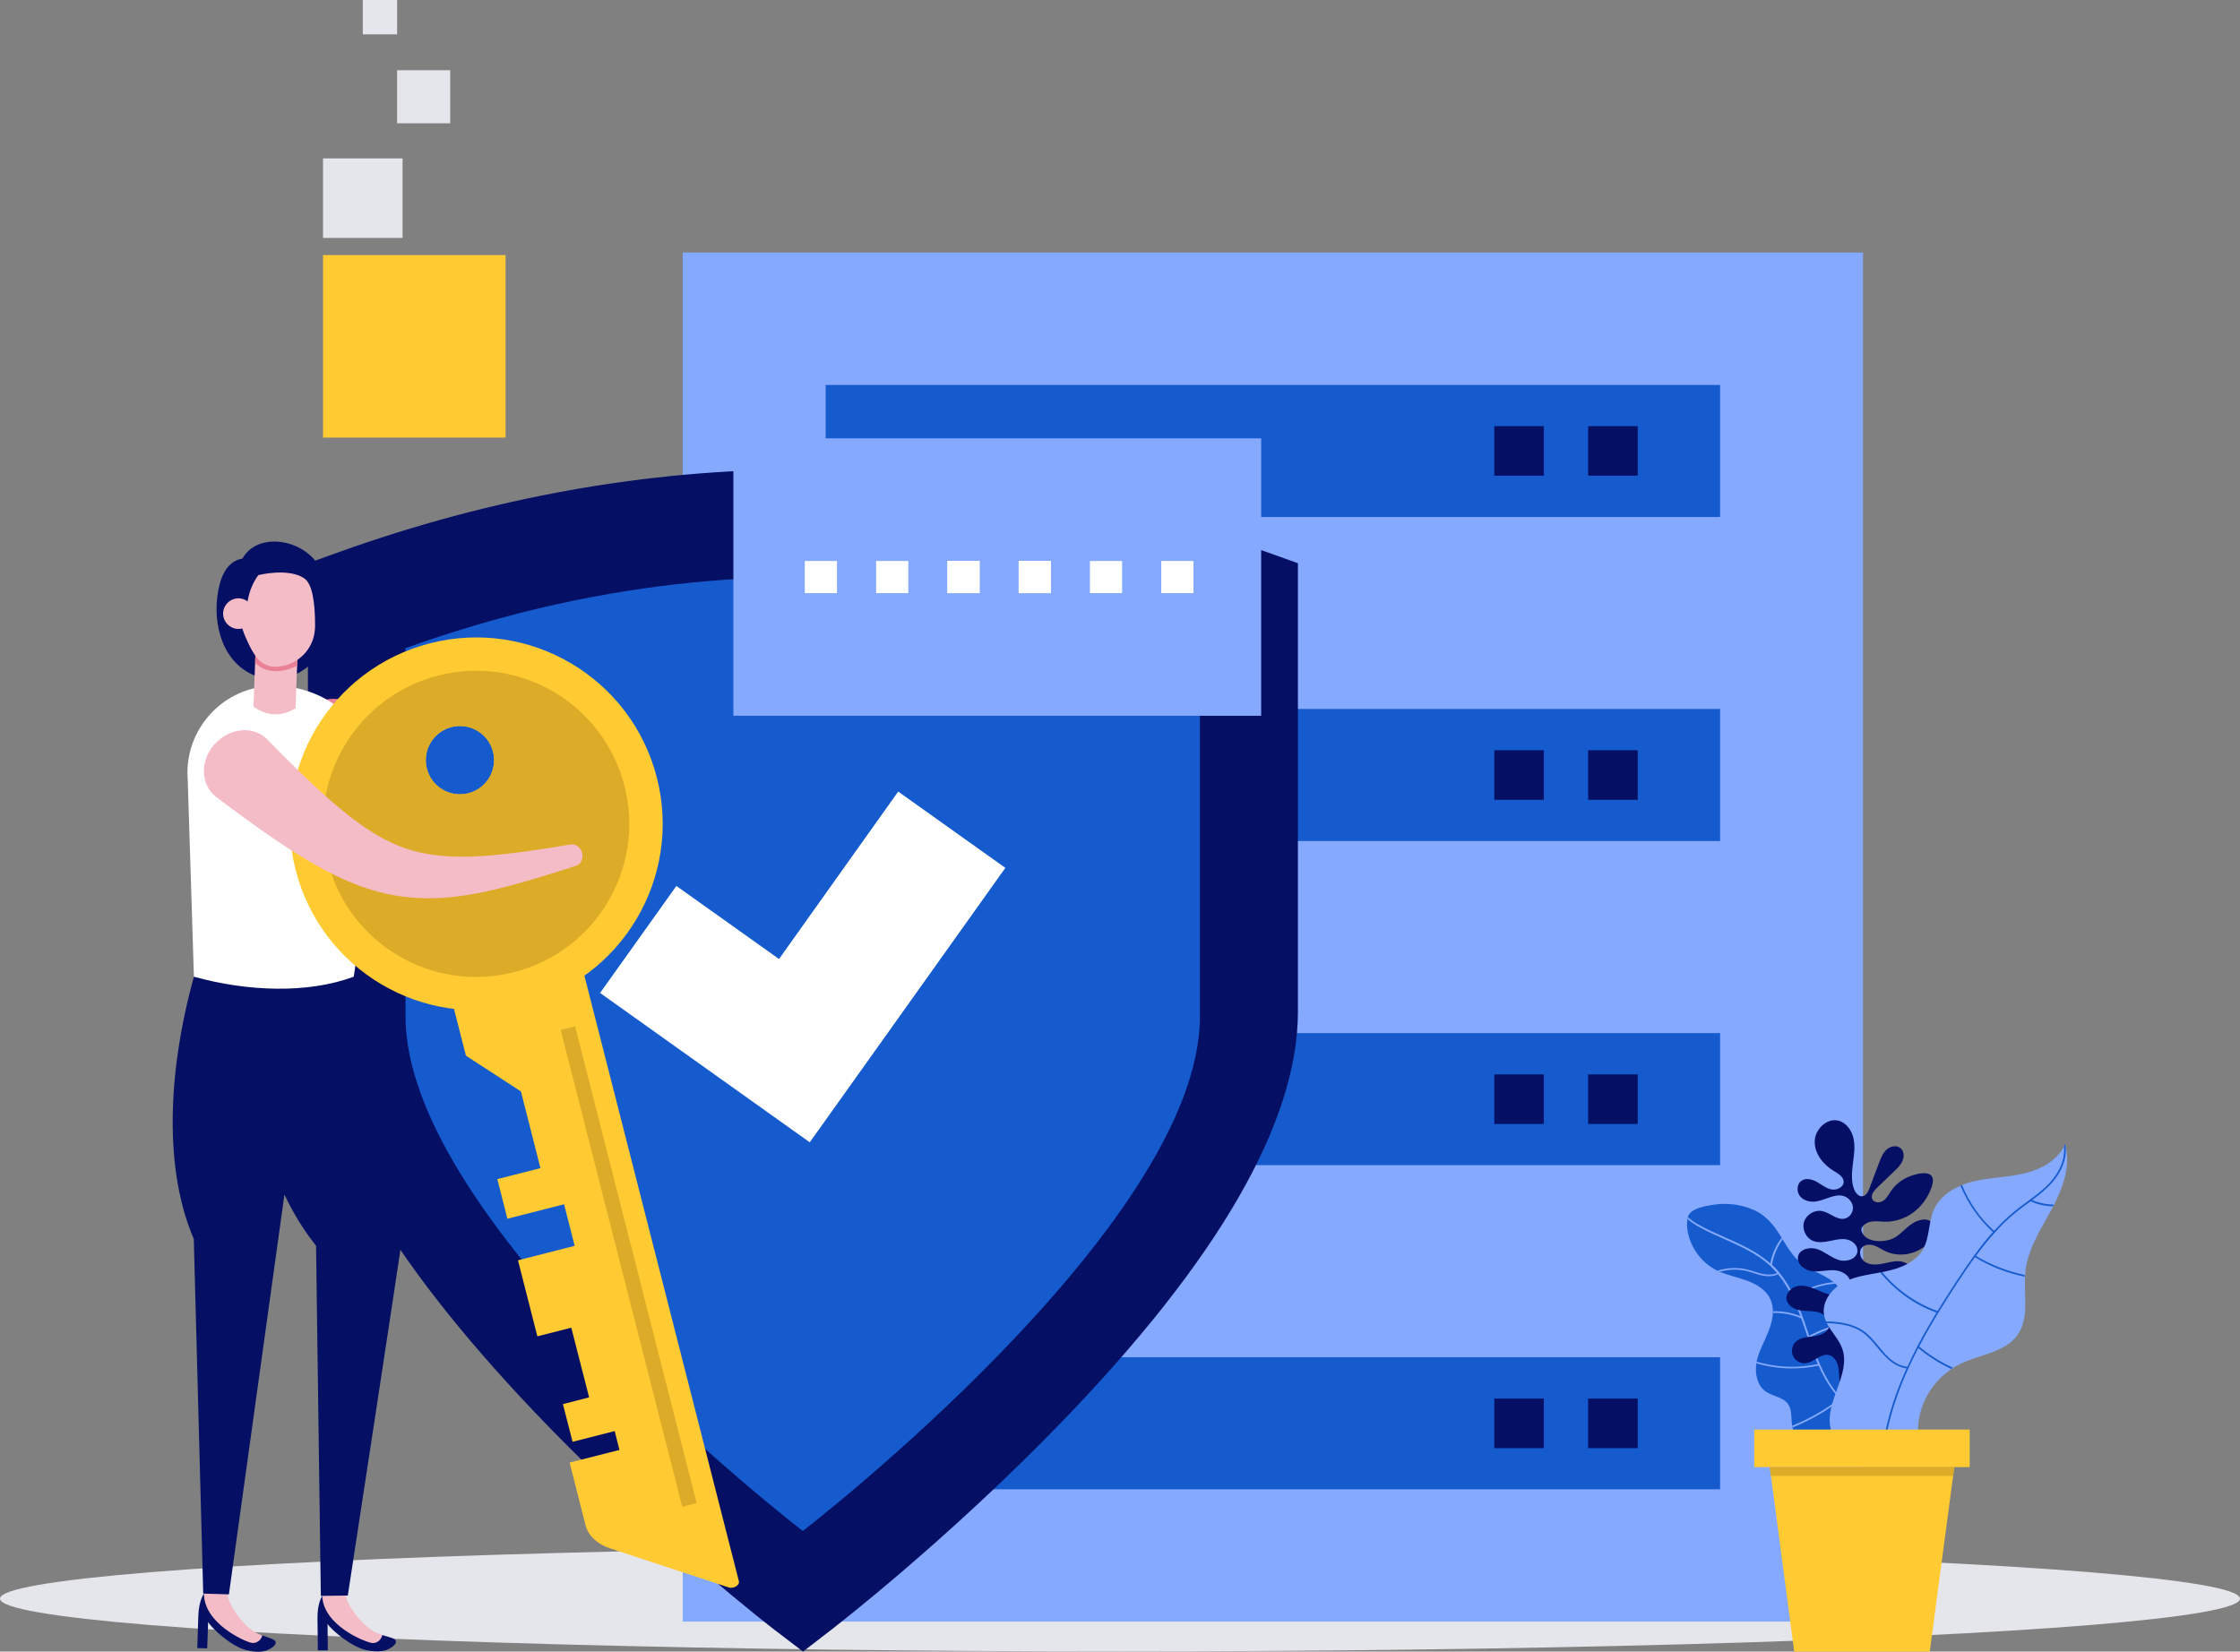 <?xml version="1.0" encoding="utf-8"?>
<!-- Generator: Adobe Illustrator 27.2.0, SVG Export Plug-In . SVG Version: 6.00 Build 0)  -->
<svg version="1.1" id="Layer_4" xmlns="http://www.w3.org/2000/svg" xmlns:xlink="http://www.w3.org/1999/xlink" x="0px" y="0px"
	 viewBox="0 0 1735 1279.4" style="enable-background:new 0 0 1735 1279.4;" xml:space="preserve">
<rect x="0" y="0" width="1735" height="1279.4" fill="#808080" stroke="none"/>
<style type="text/css">
	.st0{display:none;fill:#FF0000;}
	.st1{display:none;fill:#FFFFFF;}
	.st2{fill:#E5E6EB;}
	.st3{fill:#84A9FF;}
	.st4{fill:#155BCD;}
	.st5{fill:#050F64;}
	.st6{fill:#FFFFFF;}
	.st7{fill:#F4BCC7;}
	.st8{fill:#EA8096;}
	.st9{fill:#FFCA32;}
	.st10{fill:#DCAB28;}
	.st11{display:none;}
	.st12{display:inline;fill:#155BCD;}
	.st13{display:inline;}
</style>
<rect x="-132.5" y="-406.8" class="st0" width="2000" height="2000"/>
<g>
	<rect x="-132.5" y="-406.8" class="st1" width="2000" height="2000"/>
	<ellipse class="st2" cx="867.5" cy="1238.4" rx="867.5" ry="40.9"/>
	<g>
		<g>
			<rect x="528.8" y="195.6" class="st3" width="914.2" height="1060.6"/>
			<g>
				<rect x="639.5" y="298.2" class="st4" width="692.8" height="102.3"/>
				<rect x="1157.4" y="330.1" class="st5" width="38.4" height="38.4"/>
				<rect x="1230.1" y="330.1" class="st5" width="38.4" height="38.4"/>
				<rect x="639.5" y="549.2" class="st4" width="692.8" height="102.3"/>
				<rect x="1157.4" y="581.2" class="st5" width="38.4" height="38.4"/>
				<rect x="1230.1" y="581.2" class="st5" width="38.4" height="38.4"/>
				<rect x="639.5" y="800.3" class="st4" width="692.8" height="102.3"/>
				<rect x="1157.4" y="832.3" class="st5" width="38.4" height="38.4"/>
				<rect x="1230.1" y="832.3" class="st5" width="38.4" height="38.4"/>
				<rect x="639.5" y="1051.4" class="st4" width="692.8" height="102.3"/>
				<rect x="1157.4" y="1083.4" class="st5" width="38.4" height="38.4"/>
				<rect x="1230.1" y="1083.4" class="st5" width="38.4" height="38.4"/>
			</g>
		</g>
		<g>
			<g>
				<path class="st5" d="M600.2,1262.8c-0.9-0.7-22.9-17.6-55.8-45.9c-36.1-30.9-90-79.5-141.7-135.1
					c-109-117.1-164.2-217.3-164.2-297.9V436.3l23.4-8.4c119-42.7,239.9-64.3,359.4-64.3c44.1,0,88.8,2.9,132.9,8.7
					c75.4,9.9,152,28.6,227.6,55.6l23.5,8.4v347.6c0,85.4-61.9,192.7-184,318.7c-87.8,90.7-174.2,157.4-177.8,160.2l-21.5,16.6
					L600.2,1262.8z"/>
			</g>
			<g>
				<path class="st4" d="M929.4,502.1v285.3c0,161.9-307.6,398.6-307.6,398.6s-19.2-14.8-48.1-39.5c-33.1-28.4-78.9-69.8-122.8-117
					c-70.8-76.1-136.8-167.1-136.8-242.1V502.1c139.8-50.2,280-66.1,420.5-47.6C799.5,463,864.4,478.9,929.4,502.1z"/>
			</g>
			<polygon class="st6" points="778.7,672.3 695.7,613.2 603.4,742.9 523.9,686.3 464.8,769.2 627.2,884.9 686.3,802 686.3,802 			
				"/>
		</g>
		<g>
			<g>
				<g>
					<path class="st7" d="M249.6,1236.3c0,23,34.2,37.2,40.4,38.3c4.1,0.8,5.5-4.4,6.2-8c-4.4-1.3-9.7-3.4-16.9-11.3
						c-11-12-11.3-19.3-11.3-19.3L249.6,1236.3C249.6,1236.3,249.6,1236.3,249.6,1236.3z"/>
				</g>
				<g>
					<path class="st5" d="M249.6,1236.3c0.9,22.7,32.1,35.3,38.2,36.4c4.1,0.8,7.7-2.6,8.3-6.1c1.7,0.5,6.6,1.9,8.1,2.5
						c5.5,2.4,0.8,6.6-4,8.7c-2.9,1.3-7.8,2.1-15.6,0.7c-11.8-2.2-27.5-15.4-30.9-20.5l0.2,20.4l-7.7,0.1l-0.3-24.8
						C245.8,1242,249.3,1236.8,249.6,1236.3z"/>
				</g>
			</g>
			<g>
				<g>
					<path class="st7" d="M158,1234.5c-1.1,23,32.5,38.6,38.7,40.1c4,0.9,5.7-4.2,6.5-7.7c-4.4-1.5-9.5-3.9-16.4-12
						c-10.4-12.4-10.4-19.8-10.4-19.8L158,1234.5C158,1234.4,158,1234.4,158,1234.5z"/>
				</g>
				<g>
					<path class="st5" d="M158,1234.5c-0.1,22.7,30.5,36.7,36.6,38.1c4,0.9,7.8-2.2,8.6-5.7c1.6,0.6,6.5,2.2,8,2.9
						c5.4,2.6,0.5,6.6-4.4,8.6c-3,1.2-7.9,1.8-15.6,0c-11.7-2.7-26.8-16.6-30-21.9l-0.7,20.4l-7.7-0.2l0.8-24.8
						C154,1240,157.7,1234.9,158,1234.5z"/>
				</g>
			</g>
			<path class="st5" d="M311.5,959.1L311.5,959.1c0.2-2.6,0.1-5.1-0.2-7.5l0,0l0-0.1c-0.2-1.1-37.3-194.9-37.3-194.9
				c0,0-123.8,0-123.8,0c-21,76.1-22.8,150.4-0.1,203.2l0,0l7.3,274.7l19.9,0.6l43-309.7c6.9,14.5,15,27.8,24.5,39.6l3.7,271.3
				l20.9-0.3C269.5,1236,311.5,960.2,311.5,959.1z"/>
			<g>
				<path class="st5" d="M189.9,432.7c0,0-14.3-1.5-19.8,20c-6.5,25.5,0,57,23.8,69.1c32.2,16.4,54.5-15.6,54.5-15.6
					s-10.5,1.7-5.8-15.7C247.3,473.1,189.9,432.7,189.9,432.7z"/>
			</g>
			<g>
				<g>
					<g>
						<path class="st8" d="M424,784.1c1.9-4.1,0.6-8.8-3-10.7c-10.4-5.7-20.7-11.4-30.8-17.4c-10.1-5.9-20-12-29.4-18.5
							c-9.4-6.5-18.1-13.4-25.7-20.8c-7.6-7.5-14-15.5-19.1-24.2c-5.1-8.8-9-18.3-12.2-28.5c-3.2-10.1-5.6-20.9-7.7-31.9
							c-0.5-2.8-1.1-5.5-1.5-8.3l-1.4-8.4c-0.8-5.7-1.7-11.3-2.4-17.1c-1.5-11.4-2.9-23-4.1-34.7c-2-14.7-17.5-24.7-34.3-21.7h0
							c-16.7,3-28,17.8-24.4,32.6c3.1,11.6,6.2,23.3,9.6,35.1c1.7,5.9,3.5,11.8,5.3,17.6l2.9,8.9c0.9,2.9,2,5.9,3,8.9
							c4.2,11.8,8.8,23.8,14.6,35.6c5.8,11.8,12.7,23.5,21.3,34.1c8.6,10.6,18.7,19.9,29.3,27.5c10.6,7.7,21.7,13.9,32.8,19.4
							c11.1,5.4,22.3,10.2,33.5,14.7c11.2,4.5,22.4,8.7,33.6,12.8C417.8,790.4,422.2,788.2,424,784.1z"/>
					</g>
				</g>
			</g>
			<path class="st6" d="M212.7,531.3L212.7,531.3c49.9,0,88.1,44.4,80.7,93.7L274,756.6c-35.7,13.3-82.5,11.5-123.8,0L145.4,604
				C142.3,564.8,173.3,531.3,212.7,531.3z"/>
			<g>
				<g>
					<path class="st7" d="M230.8,498.7l-1.9,50c-11.1,6.6-22,6.2-32.6-1.3l1.9-50L230.8,498.7z"/>
				</g>
				<g>
					<path class="st8" d="M230.6,503.2l-0.5,12.4c-5,2.7-10.7,4.3-16.7,4.3c-0.3,0-0.7,0-1,0c-5.6-0.2-11-2.6-14.8-6.5l0.4-11.4
						L230.6,503.2z"/>
				</g>
				<g>
					<path class="st7" d="M246.1,452.1l-1.9,30.5l-0.3,5.1c-1.1,16.1-14.5,28.6-30.6,28.8c-2.4,0-4.8-0.4-7.1-1.4
						c-2.3-1-4.4-2.4-6.1-4.3c-3.7-4.2-6.1-8.8-8.2-13.5c-0.4-0.9-0.9-1.9-1.3-2.8c-3.5-8-6-16-5.1-24.8l4.4-25.7l47-4.3
						L246.1,452.1z"/>
				</g>
				<g>
					<g>
						<path class="st5" d="M200.2,445.5c0,0,22.9-5.8,35.3,2.4c6.3,4.2,8.4,17.7,8.6,36.2c0,0,16.6-23.4,2.9-45.8
							c-13.7-22.4-51-26.5-60.6-2.7L200.2,445.5z"/>
					</g>
					<g>
						<path class="st5" d="M200.2,445.5c0,0-11.3,12.7-9,37.2c0,0-11.2,3.8-12.6-5.5c-1.4-9.4-6.3-35.6,13.8-41L200.2,445.5z"/>
					</g>
				</g>
				<g>
					<path class="st7" d="M196.5,475.8c-0.3,6.5-5.8,11.6-12.3,11.4c-6.5-0.3-11.6-5.8-11.4-12.3c0.3-6.5,5.8-11.6,12.3-11.4
						C191.7,463.8,196.8,469.3,196.5,475.8z"/>
				</g>
			</g>
			<g>
				<path class="st9" d="M508.8,602.5c-19.7-77.3-98.3-123.9-175.6-104.2c-77.3,19.7-123.9,98.3-104.2,175.6
					c19.7,77.3,98.3,123.9,175.6,104.2C481.8,758.4,528.5,679.8,508.8,602.5z M330.6,595.4c-3.6-14.2,5-28.6,19.1-32.2
					c14.2-3.6,28.6,5,32.2,19.1c3.6,14.2-5,28.6-19.1,32.2C348.6,618.1,334.2,609.6,330.6,595.4z"/>
				<path class="st10" d="M483.7,608.9c-16.2-63.5-80.7-101.8-144.2-85.6c-63.4,16.2-101.8,80.7-85.6,144.2
					c16.2,63.5,80.7,101.8,144.2,85.6C461.6,736.9,499.9,672.3,483.7,608.9z M330.6,595.4c-3.6-14.2,5-28.6,19.1-32.2
					c14.2-3.6,28.6,5,32.2,19.1c3.6,14.2-5,28.6-19.1,32.2C348.6,618.1,334.2,609.6,330.6,595.4z"/>
				<path class="st9" d="M564.4,1229.7l-91.7-30.2c-10.2-3.3-17.1-9.9-19.2-18.1l-12.3-48.4l38.6-9.8l-3.7-14.6l-32.6,8.3l-7.5-29.2
					l20.3-5.2l-13.8-54l-26.3,6.7l-15-58.9l43.9-11.2l-8.2-32.2L393,944.1l-7.8-30.7l33.4-8.5l-15.1-59.4l-42.6-27.7l-11.5-45
					L450.4,747l121.9,477.9C573.1,1228,568.2,1230.9,564.4,1229.7z"/>
				
					<rect x="296.4" y="975.5" transform="matrix(0.247 0.969 -0.969 0.247 1317.487 266.886)" class="st10" width="381.2" height="11.5"/>
			</g>
			<g>
				<g>
					<g>
						<path class="st7" d="M450.9,660.8c-1.1-4.4-5-7.3-9-6.6c-11.7,2-23.3,3.8-34.9,5.4c-11.6,1.6-23.2,2.9-34.5,3.6
							c-11.4,0.7-22.5,0.7-33.1-0.5c-10.6-1.2-20.6-3.5-30-7.2c-9.4-3.8-18.4-8.8-27.2-14.8c-8.8-6-17.3-12.9-25.8-20.3
							c-2.1-1.9-4.2-3.7-6.3-5.6l-6.3-5.8c-4.2-4-8.3-7.8-12.5-11.9c-8.3-8-16.5-16.3-24.7-24.7c-10.6-10.4-29-8.6-40.4,4.1h0
							c-11.3,12.7-11,31.2,1,40.7c9.6,7.2,19.3,14.5,29.3,21.6c4.9,3.6,10,7.1,15.1,10.6l7.7,5.2c2.6,1.7,5.3,3.4,7.9,5.1
							c10.6,6.7,21.6,13.2,33.5,18.9c11.8,5.7,24.5,10.5,37.8,13.6c13.3,3,27,4,40.1,3.5c13.1-0.5,25.7-2.5,37.8-5.1
							c12.1-2.6,23.8-5.8,35.4-9.2c11.6-3.4,23-7,34.3-10.7C449.8,669.6,452,665.2,450.9,660.8z"/>
					</g>
				</g>
			</g>
		</g>
		<g>
			
				<rect x="568.1" y="339.6" transform="matrix(-1 -1.224647e-16 1.224647e-16 -1 1544.949 894.072)" class="st3" width="408.8" height="214.9"/>
			<g>
				
					<rect x="899.5" y="434.6" transform="matrix(-1 -1.224647e-16 1.224647e-16 -1 1823.864 894.072)" class="st6" width="24.9" height="24.9"/>
				
					<rect x="844.3" y="434.6" transform="matrix(-1 -1.224647e-16 1.224647e-16 -1 1713.418 894.072)" class="st6" width="24.9" height="24.9"/>
				
					<rect x="789" y="434.6" transform="matrix(-1 -1.224647e-16 1.224647e-16 -1 1602.972 894.072)" class="st6" width="24.9" height="24.9"/>
				
					<rect x="733.8" y="434.6" transform="matrix(-1 -1.224647e-16 1.224647e-16 -1 1492.526 894.072)" class="st6" width="24.9" height="24.9"/>
			</g>
			<g>
				
					<rect x="789.1" y="434.6" transform="matrix(-1 -1.224647e-16 1.224647e-16 -1 1603.004 894.072)" class="st6" width="24.9" height="24.9"/>
				
					<rect x="733.8" y="434.6" transform="matrix(-1 -1.224647e-16 1.224647e-16 -1 1492.558 894.072)" class="st6" width="24.9" height="24.9"/>
				
					<rect x="678.6" y="434.6" transform="matrix(-1 -1.224647e-16 1.224647e-16 -1 1382.112 894.072)" class="st6" width="24.9" height="24.9"/>
				
					<rect x="623.4" y="434.6" transform="matrix(-1 -1.224647e-16 1.224647e-16 -1 1271.666 894.072)" class="st6" width="24.9" height="24.9"/>
			</g>
		</g>
		<g class="st11">
			
				<rect x="1008.1" y="-53.1" transform="matrix(-1 -1.224647e-16 1.224647e-16 -1 2311.685 108.765)" class="st12" width="295.5" height="214.9"/>
			<g class="st13">
				
					<rect x="1226.2" y="41.9" transform="matrix(-1 -1.224647e-16 1.224647e-16 -1 2477.354 108.765)" class="st6" width="24.9" height="24.9"/>
				
					<rect x="1171" y="41.9" transform="matrix(-1 -1.224647e-16 1.224647e-16 -1 2366.908 108.765)" class="st6" width="24.9" height="24.9"/>
				
					<rect x="1115.8" y="41.9" transform="matrix(-1 -1.224647e-16 1.224647e-16 -1 2256.462 108.765)" class="st6" width="24.9" height="24.9"/>
				
					<rect x="1060.6" y="41.9" transform="matrix(-1 -1.224647e-16 1.224647e-16 -1 2146.016 108.765)" class="st6" width="24.9" height="24.9"/>
			</g>
		</g>
		<g>
			<rect x="250.2" y="197.6" class="st9" width="141.4" height="141.4"/>
			<rect x="250.2" y="122.7" class="st2" width="61.6" height="61.6"/>
			<rect x="307.6" y="54.4" class="st2" width="41.1" height="41.1"/>
			<rect x="281" class="st2" width="26.6" height="26.6"/>
		</g>
		<g>
			<g>
				<g>
					<g>
						<g>
							<path class="st4" d="M1365.8,941.7c5.8,4.5,10.1,10.4,14.1,17c0.2,0.4,0.5,0.8,0.7,1.2c4.3,7,8.6,14.1,15,19
								c7.5,5.8,17.7,8.5,24.7,14.4c0.5,0.4,0.9,0.8,1.4,1.2c1.7,1.7,3.2,3.5,4.3,5.8c3.8,7.6,1.9,16.6,1.4,25c0,0.2,0,0.3,0,0.5
								c0,0.3,0,0.6,0,0.9c-0.6,15.6,4.5,31.3,14.2,43.6c7.5,9.5,16.7,14,26.6,20.3c5.3,3.4,7.6,7.3,7.7,11.1c0,0.4,0,0.9,0,1.3
								c-0.5,7.1-7.6,14.2-14.9,18.7c-13.5,8.5-30.6,11.8-46.1,7.5c-11.9-3.3-23.4-11.7-26.4-23.4c-0.1-0.4-0.2-0.9-0.3-1.3
								c-0.1-0.4-0.1-0.8-0.2-1.1c-0.8-5.4,0.1-11.4-3.1-15.8c-3.9-5.5-11.9-5.8-17.3-9.7c-6.5-4.6-8.4-13.6-7.2-21.6
								c0.1-0.4,0.1-0.9,0.2-1.3c0-0.1,0-0.1,0-0.2c1.8-8.3,6.2-15.8,9.3-23.7c1.7-4.4,3.1-9.2,3.3-13.9c0-0.4,0-0.9,0-1.3
								c0-3.3-0.6-6.6-2-9.6c-3.4-7.3-11-11.7-18.5-14.4c-6.9-2.5-14.1-3.9-20.8-6.8c-0.6-0.3-1.2-0.5-1.8-0.8
								c-0.1,0-0.1-0.1-0.2-0.1c-11.7-5.8-20.4-17.4-22.7-30.3c-0.5-3.1-0.7-6.3-0.2-9.4c0.1-0.5,0.2-1,0.3-1.5
								c1.6-7.3,15.1-9,21-9.9c9.6-1.3,20.1-0.1,29.1,3.8C1360.6,938.1,1363.3,939.8,1365.8,941.7z"/>
						</g>
					</g>
					<path class="st3" d="M1371.2,978.7c-10.2-9.1-22.9-14.8-35.2-20.2c-7-3.1-14.2-6.3-20.9-10.1c-2.6-1.5-5.3-3.3-7.7-5.5
						c-0.1,0.5-0.2,1-0.3,1.5c2.3,2,4.9,3.8,7.3,5.2c6.7,3.8,14,7.1,21,10.2c12.5,5.5,25.4,11.3,35.5,20.6c0.3,0.3,0.6,0.6,0.9,0.9
						c0.1,0.1,0.1,0.1,0.2,0.2c1.5,1.5,3,3.1,4.4,4.7c-3.6,1.6-7.8,1.3-10.9,0.7c-2.3-0.5-4.6-1.2-6.9-1.9c-1.8-0.6-3.7-1.2-5.5-1.6
						c-7.5-1.8-15.5-1.4-23,1c0.6,0.3,1.2,0.6,1.8,0.8l0,0c6.8-1.9,14.1-2.2,20.9-0.6c1.8,0.4,3.7,1,5.4,1.6c2.3,0.7,4.6,1.5,7,1.9
						c3.3,0.7,8,1,12-1c4.5,5.5,8.1,11.6,11.2,18.1c0.2,0.4,0.4,0.8,0.6,1.2c2,4.3,3.8,8.7,5.5,13.2c-6.6-2.7-13.8-4-21-3.8
						c-0.1,0-0.2,0-0.2,0c0,0.4,0,0.9,0,1.3c0.1,0,0.2,0,0.3,0c7.4-0.2,14.8,1.2,21.5,4.2c1.6,4.3,3,8.6,4.5,12.9
						c0.2,0.5,0.3,1,0.5,1.4c0.1,0.4,0.3,0.8,0.4,1.2c0.2,0.7,0.5,1.4,0.7,2.1c2.1,6,4.3,12,6.8,17.8c-15.7,3.4-32.1,2.7-47.4-1.9
						c-0.1,0.4-0.2,0.8-0.2,1.3c15.6,4.6,32.2,5.2,48.2,1.8c4.2,9.5,9.4,18.3,16.2,25.6c-11.1,8.6-23.5,15.7-36.5,20.9
						c0.1,0.4,0.2,0.9,0.3,1.3c13.3-5.3,25.8-12.5,37.2-21.2c3.3,3.4,6.9,6.3,11,8.8c11.6,7.1,24.8,9.4,39.3,9.6c0-0.4,0-0.9,0-1.3
						c-14.3-0.2-27.3-2.4-38.7-9.4c-3.9-2.4-7.5-5.3-10.6-8.5c-0.3-0.3-0.6-0.6-0.9-0.9c-6.6-7.1-11.7-15.7-15.9-25.1
						c-0.2-0.4-0.4-0.8-0.5-1.2c-2.6-5.8-4.8-11.9-6.9-18c-0.3-0.8-0.5-1.6-0.8-2.4c8.1-4.4,16.8-7.7,25.8-9.5c0-0.3,0-0.6,0-0.9
						c0-0.2,0-0.3,0-0.5c-9.2,1.9-18.1,5.1-26.3,9.6c-0.1-0.4-0.3-0.8-0.4-1.2c-1.3-3.9-2.6-7.8-4-11.7c-0.2-0.6-0.4-1.1-0.6-1.7
						c-1.8-5-3.8-9.9-6-14.7c9.2-6.6,20.4-10.4,31.7-11.1c-0.4-0.4-0.9-0.8-1.4-1.2c0,0,0,0,0,0c-11,0.9-21.8,4.7-30.9,11.1
						c-3.2-6.7-7-13-11.7-18.7l0,0l0,0l-0.2-0.3c0,0,0,0,0,0c-1.5-1.8-3.1-3.6-4.9-5.2c-0.1-0.1-0.3-0.3-0.4-0.4
						c1.2-7.1,4.1-14,8.4-19.9c-0.2-0.4-0.5-0.8-0.7-1.2C1375.6,964.6,1372.5,971.5,1371.2,978.7z"/>
				</g>
				<path class="st5" d="M1447.7,993.6c4.3-2.2,9.2,0.5,13.7,2.1c4.7,1.6,10.1,2,14.4-0.4c4.3-2.4,7-8.1,4.8-12.6
					c-1.8-3.9-6.5-5.7-10.8-5.7s-8.4,1.4-12.7,2.1c-4.2,0.8-8.9,0.8-12.5-1.5c-3.6-2.4-5.3-7.8-2.5-11.1c2.1-2.5,6-2.7,9.1-1.8
					c3.1,1,5.8,2.9,8.8,4.4c11.6,5.7,26.9,2.3,34.9-7.7c3.1-3.9,5.1-9.7,2.1-13.7c-3.8-5-11.1-2.8-15.5-0.1
					c-5.1,3.1-8.8,8.2-14.1,11.2c-6.9,3.9-22.4,4.5-25.5-5c-1.2-3.8,3.7-6.6,6.7-7.3c3.6-0.8,7.3-0.2,10.9-0.1
					c17.2,0.4,31.3-11.1,36.7-27c4.7-13.7-8.9-11.3-17.1-8.1c-5.7,2.2-10.7,6-14.2,11c-1.9,2.7-3.4,5.9-6.1,7.8s-7.2,1.8-8.6-1.1
					c-1.5-3.1,1.2-6.5,3.7-8.9c4.5-4.3,8.9-8.6,13.4-12.9c2.5-2.4,5.1-4.9,6.4-8.2s1-7.4-1.7-9.6c-3-2.5-7.8-1.5-10.7,1.1
					c-2.9,2.6-4.4,6.4-5.8,10.1c-2.5,6.6-5,13.3-7.5,19.9c-1,2.7-2.5,5.8-5.4,6.2c-3,0.4-5.4-2.6-6.5-5.4c-2.3-6.1-1.8-12.8-1-19.3
					s1.9-13,0.7-19.4c-1.2-6.4-5.4-12.7-11.6-14.4c-9.1-2.5-18.5,6.6-18.6,16c-0.2,9.4,6.5,17.9,14.6,22.8c3.5,2.1,7.9,4.6,7.8,8.6
					c-0.1,4.2-5.3,6.6-9.5,5.8c-4.1-0.8-7.5-3.7-11.2-5.8c-3.7-2.1-8.5-3.3-12-0.9c-3.6,2.5-3.9,8.3-1.2,11.8
					c2.7,3.5,7.6,4.8,12,4.3c7.6-0.9,14.9-6.5,22.1-4.2c3.7,1.2,6.7,4.7,7,8.6c0.3,3.9-2.5,7.9-6.3,8.8c-6.1,1.4-11.4-4.6-17.5-5.8
					c-5.9-1.2-12.3,2.6-14.1,8.4c-1.7,5.7,1.5,12.5,7.1,14.7c4.1,1.6,8.7,0.9,13.1,0c4.3-0.9,8.8-2,13.1-1.1c4.3,0.9,8.4,4.6,8.1,9
					c-0.4,6.1-8.5,8.7-14.4,6.9c-5.8-1.8-10.6-6.2-16.3-8.3s-13.9-0.5-15.3,5.4c-1.3,5.7,4.7,10.7,10.5,11.5
					c5.8,0.8,11.7-1,17.5-0.7c5.8,0.3,12.4,4,12.5,9.8c0.1,5.1-5.2,9.1-10.3,9.5s-10.1-1.8-14.8-3.8c-4.7-2-9.8-4.1-14.9-3.4
					c-5.1,0.7-10.1,5.1-9.5,10.2c0.6,4.8,5.6,7.9,10.4,8.7c4.8,0.9,9.7,0.3,14.4,1.6c4.7,1.3,9.2,5.4,8.5,10.2
					c-0.7,5.1-6.6,7.6-11.7,8.3c-5.1,0.7-10.8,0.8-14.5,4.4c-2.9,2.8-3.7,7.5-1.9,11.1c1.7,3.6,5.9,5.9,9.9,5.4
					c6.3-0.8,11.5-7.7,17.7-6.3c3.6,0.8,6,4.3,7,7.9s0.8,7.3,1.2,11c0.9,8.3,5.3,16.7,12.8,20.2s18.1,0.7,21.2-7.1
					c2.3-6-0.1-12.7-3.5-18.1c-3.5-5.4-8-10.2-10.4-16.1c-2.5-5.9-2.3-13.7,2.7-17.7c3.4-2.8,8.2-3.1,12.6-3c4.4,0.1,9.1,0.3,13-1.7
					c3.9-2,6.7-7.2,4.4-11c-1.2-1.9-3.3-3-5.5-3.5c-8.3-1.9-19.9,3.1-25.9-5.4C1443.9,1002,1443.5,995.7,1447.7,993.6z"/>
				<g>
					<path class="st3" d="M1591,933.2c-0.2,0.4-0.4,0.9-0.7,1.3c-0.4,0.7-0.7,1.4-1.1,2.1c-8.3,15.5-18.5,30.7-20.4,48.2
						c-0.1,0.9-0.2,1.9-0.2,2.8c0,0.4-0.1,0.9-0.1,1.3c-0.8,15.6,3.1,32.4-5.7,45c-9.5,13.7-28.7,15.2-43.8,22.3
						c-2.1,1-4.2,2.1-6.1,3.4c-0.5,0.3-0.9,0.6-1.4,0.9c-9.8,6.6-17.7,16.2-22,27.3c-2.9,7.3-4,15-4,22.8c0,5.1,1.7,10.4-2.1,14.7
						c-4.7,5.4-15.6,6.6-24.9,6.3c-0.4,0-0.9,0-1.3-0.1c-4-0.2-7.6-0.6-10.2-1.1c-13-2.2-25.8-10.7-29-23.5
						c-5.2-20.8,16.2-42.4,8.8-62.5c-2.6-7.1-8.4-12.7-11.8-19.3c-0.2-0.4-0.4-0.9-0.6-1.3c-0.7-1.6-1.3-3.3-1.6-5.2
						c-1.8-10.9,6.7-21.3,16.7-26c8.4-4,17.8-5.2,27-6.9c0.5-0.1,1-0.2,1.5-0.3c1.3-0.2,2.5-0.5,3.7-0.8c10.8-2.3,22.1-7,27.7-16.6
						c5.4-9.4,4.1-21.3,8.6-31.1c3.9-8.7,11.7-14.6,20.6-18.4h0c0.4-0.2,0.8-0.3,1.2-0.5c3.1-1.3,6.4-2.3,9.6-3
						c12.9-3,26.4-3,39.2-6.2c12.2-3,24.4-9.6,30-20.6c0.3-0.6,0.6-1.3,0.9-2c0.1,0.3,0.2,0.6,0.2,0.9
						C1603.9,902.5,1598.3,918.8,1591,933.2z"/>
					<path class="st4" d="M1588.4,917.3c8.7-9.3,12.9-20.5,11.3-30.2c-0.1-0.3-0.2-0.6-0.2-0.9c-0.3,0.7-0.6,1.3-0.9,2
						c1.1,9.1-3,19.5-11.1,28.2c-4.4,4.7-9.6,8.8-14.8,12.6h0c-0.4,0.3-0.8,0.6-1.2,0.9c-0.5,0.4-1.1,0.8-1.6,1.2
						c-3,2.2-6.2,4.5-9.1,6.9c-5.9,4.7-11.2,10-16.3,15.5c-10.7-9.7-19.3-22-24.8-35.5c-0.4,0.2-0.8,0.3-1.2,0.5
						c5.6,13.6,14.3,26.1,25.1,35.9c-5,5.6-9.7,11.5-14.1,17.6c-0.3,0.4-0.5,0.7-0.8,1.1c-4.5,6.2-8.8,12.6-12.9,18.8
						c-5.1,7.7-10.1,15.6-15.1,23.7c-16.7-5.9-31.6-16.6-42.9-30.2c-0.5,0.1-1,0.2-1.5,0.3c11.4,14,26.6,25,43.6,31.1
						c-5,8.3-9.9,16.7-14.5,25.5c-0.2,0.4-0.4,0.8-0.6,1.2c-2.6,5-5.1,10.1-7.4,15.3c-3.5-0.3-7.2-1.7-10.7-4.1
						c-4.6-3.2-8.2-7.6-11.7-11.9c-3.4-4.1-7.2-8.8-12.1-12.1c-8.4-5.7-19.1-6.7-26.4-7c-0.8,0-1.6-0.1-2.4-0.1
						c0.2,0.4,0.4,0.9,0.6,1.3c0.6,0,1.1,0,1.7,0.1c7.2,0.3,17.6,1.3,25.7,6.8c4.7,3.2,8.5,7.8,11.8,11.8c3.6,4.3,7.3,8.8,12,12.1
						c3.5,2.4,7.2,3.9,10.8,4.3c-2,4.4-3.8,8.8-5.6,13.3c-7.8,20-12.5,39.4-14.2,58.1c0.4,0,0.9,0,1.3,0.1
						c1.7-18.5,6.4-37.8,14.1-57.7c1.8-4.6,3.7-9.2,5.8-13.7c0.2-0.4,0.4-0.9,0.6-1.3c2.2-4.9,4.6-9.7,7.1-14.5
						c7.7,6.3,16.2,11.8,25.4,16.1c0.4-0.3,0.9-0.6,1.4-0.9c-9.4-4.3-18.2-9.8-26.1-16.4c4.6-8.9,9.6-17.5,14.7-25.9
						c0.2-0.4,0.5-0.8,0.7-1.1c4.9-8,9.9-15.8,14.9-23.4c4.1-6.3,8.4-12.6,12.9-18.8c11.8,7.2,25,12.3,38.5,15.1
						c0-0.4,0-0.9,0.1-1.3c-13.3-2.8-26.2-7.8-37.8-14.8c4.4-6,9-11.8,14-17.4c0.3-0.3,0.6-0.7,0.9-1c5-5.5,10.3-10.7,16.1-15.4
						c3-2.4,6.1-4.7,9.1-6.9c0.7-0.5,1.4-1.1,2.2-1.6c5.4,2.4,11.4,3.8,17.4,3.9c0.2-0.4,0.4-0.9,0.7-1.3
						c-5.8-0.1-11.6-1.3-16.9-3.5C1579.1,925.9,1584.1,921.9,1588.4,917.3z"/>
				</g>
			</g>
			<g>
				<polygon class="st9" points="1370.8,1136.5 1371.7,1143.3 1389.7,1279.4 1494.7,1279.4 1512.8,1143.3 1513.7,1136.5 				"/>
				
					<rect x="1358.8" y="1107.3" transform="matrix(-1 -1.224647e-16 1.224647e-16 -1 2884.426 2243.814)" class="st9" width="166.9" height="29.1"/>
				<polygon class="st10" points="1370.8,1136.5 1371.7,1143.3 1512.8,1143.3 1513.7,1136.5 				"/>
			</g>
		</g>
	</g>
</g>
</svg>
